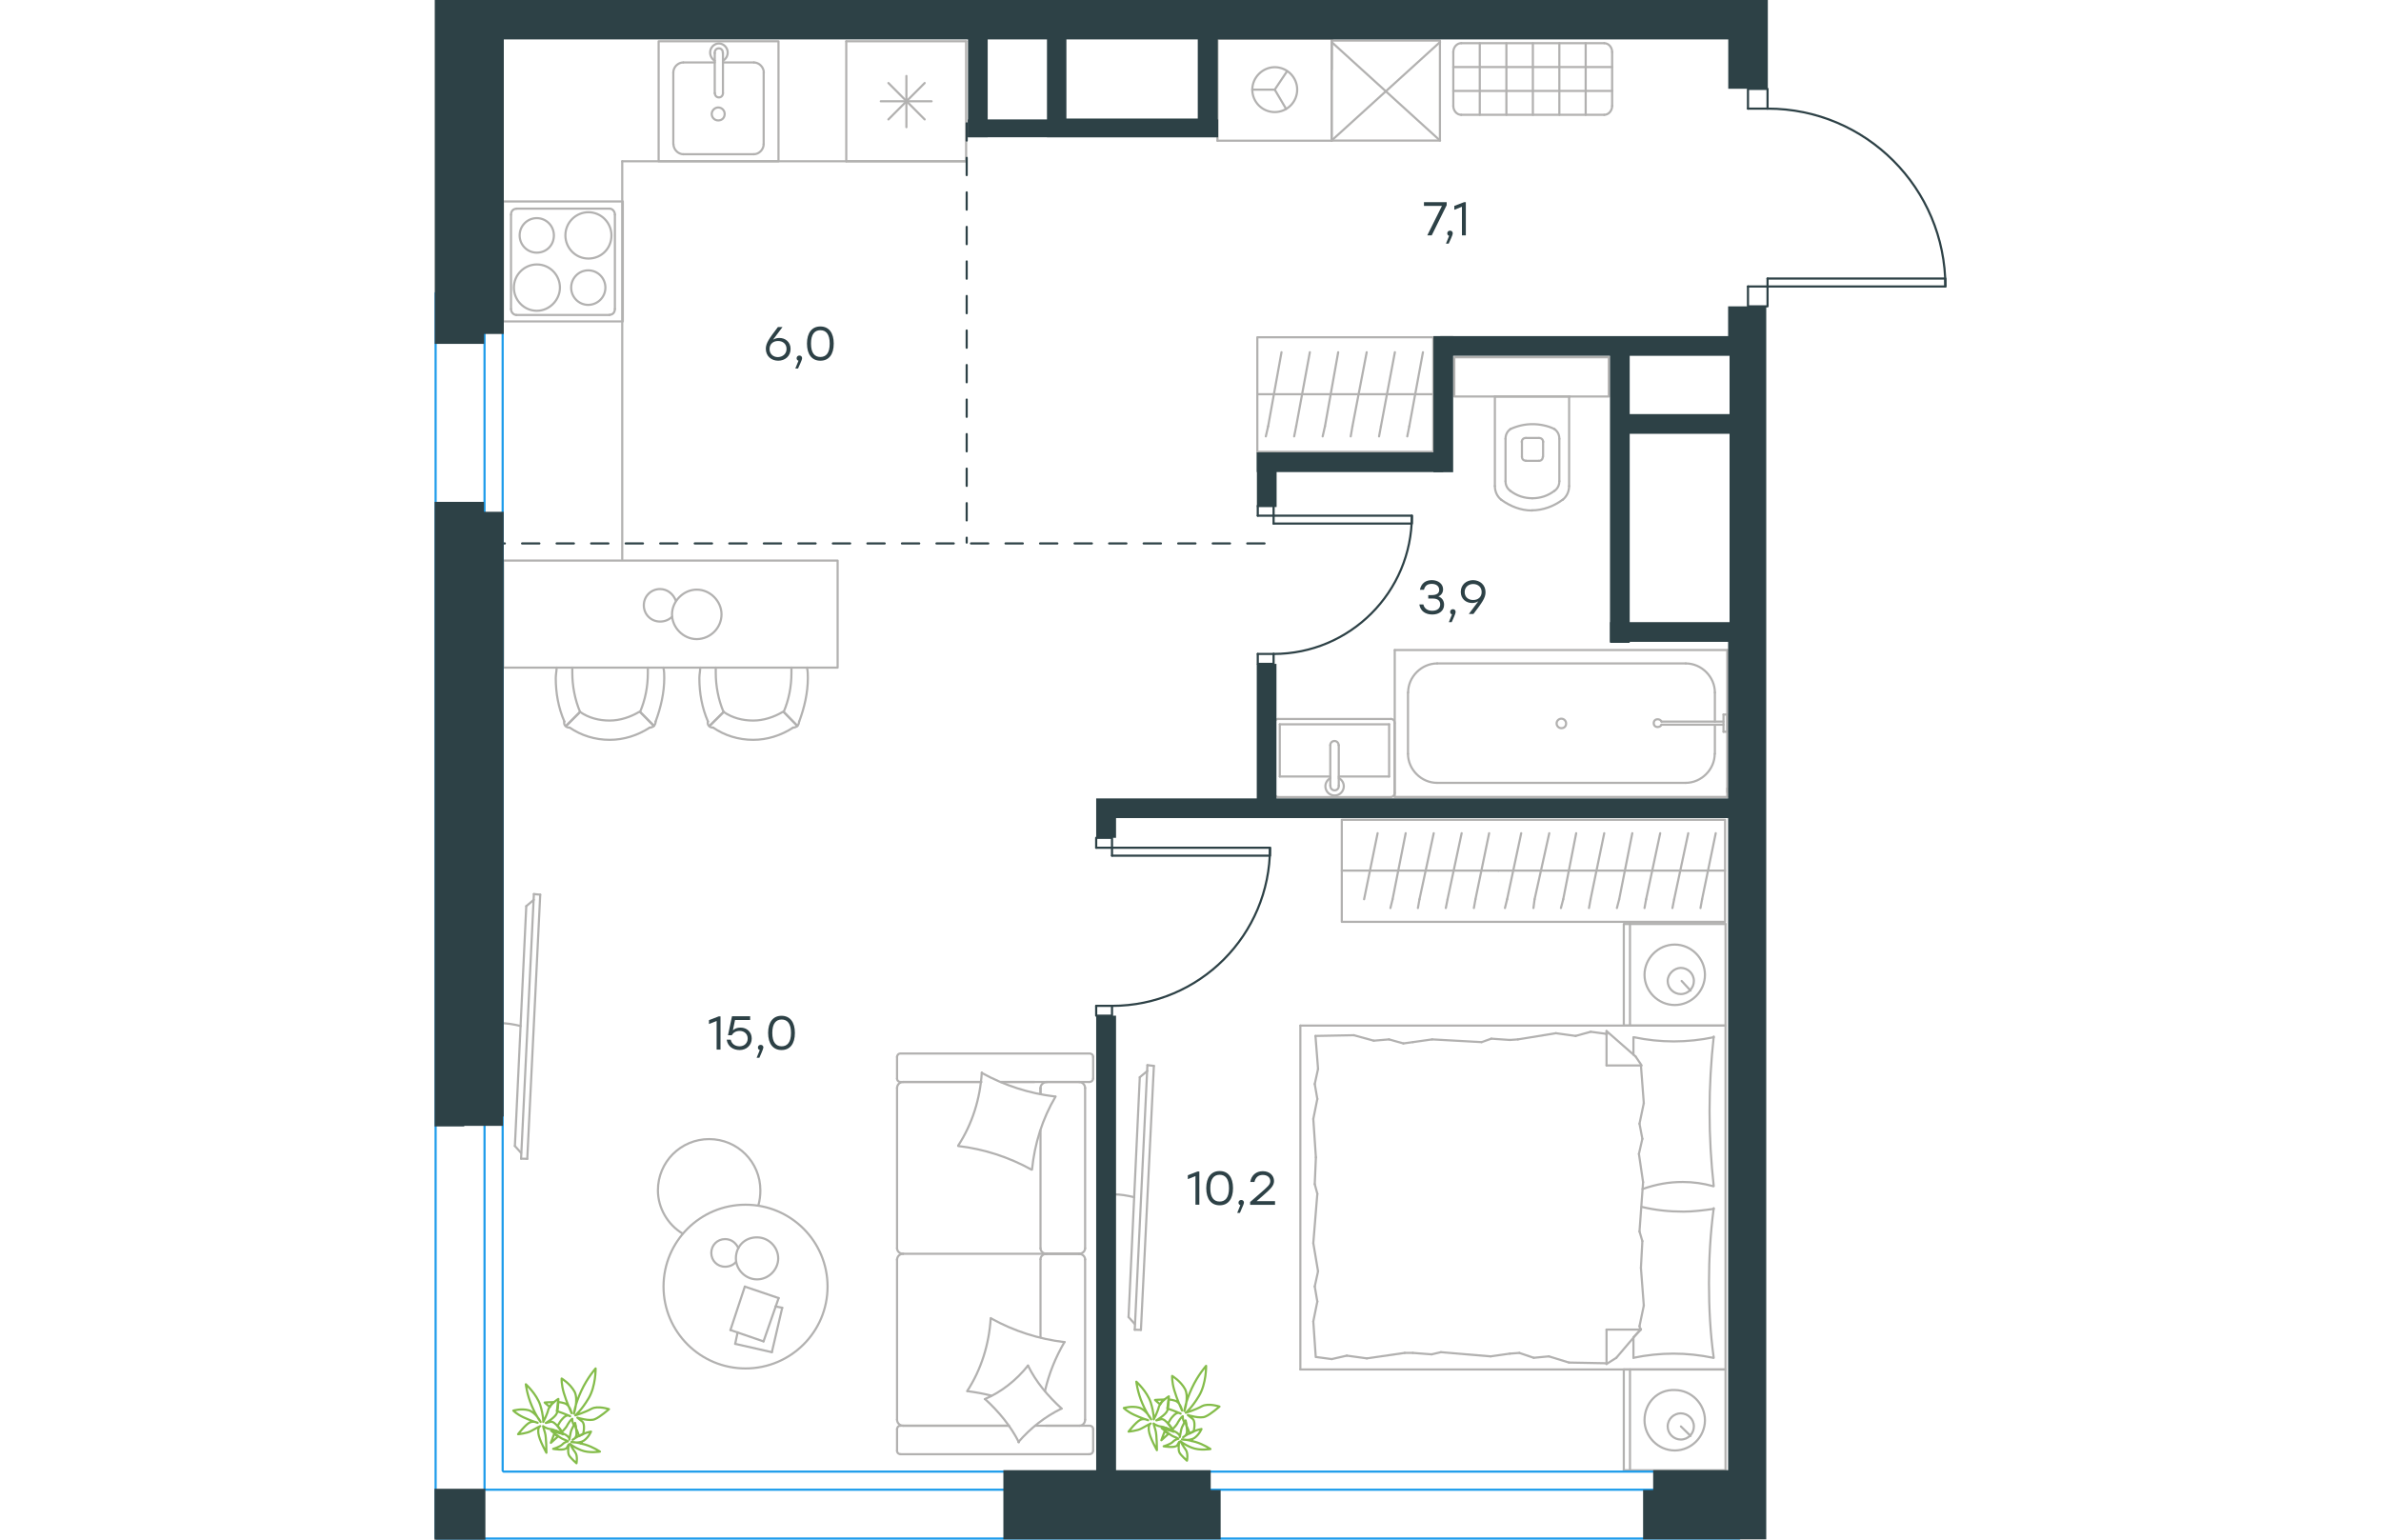 <?xml version="1.0" encoding="utf-8"?>
<!-- Generator: Adobe Illustrator 26.5.0, SVG Export Plug-In . SVG Version: 6.00 Build 0)  -->
<svg version="1.1" id="Слой_1" xmlns="http://www.w3.org/2000/svg" xmlns:xlink="http://www.w3.org/1999/xlink" x="0px" y="0px"
	 viewBox="0 0 1050.9 1070.1" style="enable-background:new 0 0 1050.9 1070.1;" xml:space="preserve" width="883" height="571">
<style type="text/css">
	.st0{fill:none;stroke:#B2B1B0;stroke-width:1.5;stroke-linecap:round;stroke-linejoin:round;stroke-miterlimit:22.926;}
	.st1{fill:none;stroke:#84BC4A;stroke-width:1.5;stroke-linecap:round;stroke-linejoin:round;stroke-miterlimit:22.926;}
	.st2{fill:none;stroke:#2D4146;stroke-width:1.5;stroke-linecap:round;stroke-linejoin:round;stroke-miterlimit:10;}
	
		.st3{fill:none;stroke:#2D4146;stroke-width:1.5;stroke-linecap:round;stroke-linejoin:round;stroke-miterlimit:10;stroke-dasharray:12;}
	.st4{fill:none;stroke:#1D9CEB;stroke-width:1.5;stroke-linecap:round;stroke-linejoin:round;stroke-miterlimit:22.926;}
	.st5{fill-rule:evenodd;clip-rule:evenodd;fill:#2D4146;}
	.st6{enable-background:new    ;}
	.st7{fill:#2D4146;}
</style>
<g>
	<line class="st0" x1="369.5" y1="28.7" x2="369.5" y2="112.1"/>
	<line class="st0" x1="328" y1="52.8" x2="328" y2="88.4"/>
	<line class="st0" x1="315.5" y1="83" x2="340.7" y2="57.7"/>
	<line class="st0" x1="315.5" y1="57.7" x2="340.7" y2="83"/>
	<line class="st0" x1="310.2" y1="70.4" x2="345.5" y2="70.4"/>
	<line class="st0" x1="369.5" y1="112.1" x2="286.2" y2="112.1"/>
	<line class="st0" x1="286.2" y1="28.7" x2="286.2" y2="112.1"/>
	<line class="st0" x1="369.5" y1="28.7" x2="286.2" y2="28.7"/>
</g>
<g>
	<rect x="155.8" y="28.7" class="st0" width="83.3" height="83.4"/>
	<line class="st0" x1="200.5" y1="64.8" x2="200.5" y2="36.9"/>
	<line class="st0" x1="194.8" y1="43.4" x2="173" y2="43.4"/>
	<line class="st0" x1="173" y1="107.2" x2="222" y2="107.2"/>
	<line class="st0" x1="222" y1="43.4" x2="200.5" y2="43.4"/>
	<line class="st0" x1="228.8" y1="100.2" x2="228.8" y2="50.4"/>
	<line class="st0" x1="194.8" y1="36.9" x2="194.8" y2="64.8"/>
	<line class="st0" x1="166" y1="50.4" x2="166" y2="100.2"/>
	<path class="st0" d="M200.5,64.8L200.5,64.8c0,1.6-1.2,2.9-2.8,2.9s-2.8-1.2-2.8-2.9"/>
	<path class="st0" d="M166,50.4c0-3.7,3.2-7,6.9-7"/>
	<path class="st0" d="M194.8,42.2c-2-1.2-3.2-3.3-3.2-5.8c0-3.3,2.8-6.2,6.1-6.2c3.2,0,6.1,2.9,6.1,6.2c0,2.5-1.2,4.5-3.2,5.8"/>
	<path class="st0" d="M228.8,100.2c0,3.7-3.2,7-6.9,7"/>
	<path class="st0" d="M222,43.4c3.6,0,6.9,3.3,6.9,7"/>
	<path class="st0" d="M173,107.2c-3.6,0-6.9-3.3-6.9-7"/>
	<path class="st0" d="M194.8,36.9v-0.4c0-1.6,1.2-2.9,2.8-2.9s2.8,1.2,2.8,2.9v0.4"/>
	<path class="st0" d="M201.7,79.2c0-2.5-2-4.5-4.5-4.5c-2.4,0-4.5,2.1-4.5,4.5c0,2.5,2,4.5,4.5,4.5C200,83.7,201.7,81.7,201.7,79.2z
		"/>
</g>
<g>
	<path class="st0" d="M83,163.6c0-6.6-5.3-12-11.9-12s-11.9,5.4-11.9,12s5.3,12,11.9,12S83,170.6,83,163.6z"/>
	<path class="st0" d="M87.2,199.9c0-8.7-7-16.1-16-16.1c-8.6,0-16,7-16,16.1c0,8.7,7,16.1,16,16.1C79.9,216,87.2,208.5,87.2,199.9z"
		/>
	<path class="st0" d="M118.8,199.9c0-6.6-5.3-12-11.9-12s-11.9,5.4-11.9,12s5.3,12,11.9,12C113.5,211.8,118.8,206.5,118.8,199.9z"/>
	<path class="st0" d="M123,163.6c0-8.7-7-16.1-16-16.1c-8.6,0-16,7-16,16.1c0,8.7,7,16.1,16,16.1S123,172.7,123,163.6z"/>
	<line class="st0" x1="53.2" y1="214.7" x2="53.2" y2="149.2"/>
	<line class="st0" x1="121.7" y1="218.9" x2="56.9" y2="218.9"/>
	<line class="st0" x1="125.4" y1="149.2" x2="125.4" y2="214.7"/>
	<line class="st0" x1="56.9" y1="145" x2="121.7" y2="145"/>
	<path class="st0" d="M125.4,214.7L125.4,214.7c0,2.5-1.6,4.1-3.7,4.1"/>
	<path class="st0" d="M53.2,149.2L53.2,149.2c0-2.5,1.6-4.1,3.7-4.1"/>
	<path class="st0" d="M56.9,218.9L56.9,218.9c-2.1,0-3.7-2.1-3.7-4.1"/>
	<path class="st0" d="M121.7,145L121.7,145c2.1,0,3.7,2.1,3.7,4.1"/>
	<rect x="47.6" y="140" class="st0" width="83.3" height="83.4"/>
</g>
<line class="st0" x1="130.5" y1="388.7" x2="130.5" y2="112.1"/>
<line class="st0" x1="130.5" y1="112.1" x2="369.5" y2="112.1"/>
<g>
	<rect x="47.7" y="389.6" class="st0" width="232.5" height="74.4"/>
	<path class="st0" d="M201,494.8c6,4.2,13.3,6,20.5,6s14.5-2.4,20.5-6"/>
	<path class="st0" d="M184.7,464c0,2.4-0.6,4.8-0.6,7.3c0,10.3,1.8,20.6,6,30.2"/>
	<path class="st0" d="M253.5,501.5c3.6-9.7,6-20,6-30.2c0-2.4,0-4.8-0.6-7.3"/>
	<path class="st0" d="M195.5,464c0,1.2,0,2.4,0,3.6c0,9.1,1.8,18.7,5.4,27.2"/>
	<path class="st0" d="M242.7,494.8c3.6-8.5,5.4-17.5,5.4-27.2c0-1.2,0-2.4,0-3.6"/>
	<path class="st0" d="M193.7,505.7c7.8,5.4,17.5,8.5,27.8,8.5c9.7,0,19.3-3,27.8-8.5"/>
	<line class="st0" x1="201" y1="494.8" x2="191.2" y2="504.5"/>
	<line class="st0" x1="242.7" y1="494.8" x2="252.2" y2="504.5"/>
	<line class="st0" x1="201" y1="494.8" x2="191.2" y2="504.5"/>
	<line class="st0" x1="242.7" y1="494.8" x2="252.2" y2="504.5"/>
	<path class="st0" d="M249.2,505.7c2.4,0,4.2-1.8,4.2-4.2"/>
	<path class="st0" d="M190,501.5c-0.5,2.4,1.2,4.2,3.6,4.2"/>
	<path class="st0" d="M101.2,494.8c6,4.2,13.3,6,20.5,6s14.5-2.4,20.5-6"/>
	<path class="st0" d="M84.9,464c0,2.4-0.6,4.8-0.6,7.3c0,10.3,1.8,20.6,6,30.2"/>
	<path class="st0" d="M153.7,501.5c3.6-9.7,6-20,6-30.2c0-2.4,0-4.8-0.6-7.3"/>
	<path class="st0" d="M95.8,464c0,1.2,0,2.4,0,3.6c0,9.1,1.8,18.7,5.4,27.2"/>
	<path class="st0" d="M142.9,494.8c3.6-8.5,5.4-17.5,5.4-27.2c0-1.2,0-2.4,0-3.6"/>
	<path class="st0" d="M94,505.7c7.8,5.4,17.5,8.5,27.8,8.5c9.7,0,19.3-3,27.8-8.5"/>
	<line class="st0" x1="101.2" y1="494.8" x2="91.5" y2="504.5"/>
	<line class="st0" x1="142.9" y1="494.8" x2="152.5" y2="504.5"/>
	<line class="st0" x1="101.2" y1="494.8" x2="91.5" y2="504.5"/>
	<line class="st0" x1="142.9" y1="494.8" x2="152.5" y2="504.5"/>
	<path class="st0" d="M149.5,505.7c2.4,0,4.2-1.8,4.2-4.2"/>
	<path class="st0" d="M90.2,501.5c-0.5,2.4,1.2,4.2,3.6,4.2"/>
	<path class="st0" d="M199.5,427c0-9.2-7.9-17.2-17.2-17.2c-9.2,0-17.2,8-17.2,17.2s7.9,17.2,17.2,17.2
		C192,444.1,199.5,436.2,199.5,427z"/>
	<path class="st0" d="M165.2,428.6c-2.1,2.1-5,3.4-8.4,3.4c-6.3,0-11.3-5-11.3-11.3s5-11.3,11.3-11.3c5,0,9.2,3.4,10.9,8"/>
</g>
<g>
	<line class="st0" x1="663.5" y1="503.4" x2="663.5" y2="539.7"/>
	<line class="st0" x1="663.5" y1="539.7" x2="628.5" y2="539.7"/>
	<line class="st0" x1="622.6" y1="539.7" x2="587.5" y2="539.7"/>
	<line class="st0" x1="587.5" y1="503.4" x2="663.5" y2="503.4"/>
	<line class="st0" x1="587.5" y1="539.7" x2="587.5" y2="503.4"/>
	<line class="st0" x1="586.4" y1="554" x2="664.8" y2="554"/>
	<line class="st0" x1="584" y1="502.5" x2="584" y2="551.2"/>
	<line class="st0" x1="664.8" y1="499.7" x2="586.4" y2="499.7"/>
	<line class="st0" x1="667.3" y1="551.2" x2="667.3" y2="502.5"/>
	<path class="st0" d="M667.3,502.5c0-1.7-1-2.8-2.5-2.8"/>
	<path class="st0" d="M586.4,499.7c-1.5,0-2.5,1.1-2.5,2.8"/>
	<path class="st0" d="M584,551.2c0,1.7,1,2.8,2.5,2.8"/>
	<path class="st0" d="M664.8,554c1,0,2.5-1.1,2.5-2.8"/>
	<line class="st0" x1="622.6" y1="517.9" x2="622.6" y2="546"/>
	<line class="st0" x1="628.5" y1="546" x2="628.5" y2="517.9"/>
	<path class="st0" d="M622.6,517.9L622.6,517.9c0-1.6,1.3-2.9,2.9-2.9s2.9,1.3,2.9,2.9l0,0"/>
	<path class="st0" d="M628.5,540.8c2.2,1.1,3.5,3.3,3.5,5.7c0,3.5-2.9,6.4-6.4,6.4s-6.4-2.9-6.4-6.4c0-2.4,1.4-4.6,3.5-5.7"/>
	<path class="st0" d="M628.5,546c0,0.1,0,0.3,0,0.4c0,1.6-1.3,2.9-2.9,2.9s-2.9-1.3-2.9-2.9c0-0.1,0-0.3,0-0.4"/>
</g>
<g>
	<line class="st0" x1="889.9" y1="504.5" x2="889.9" y2="523.9"/>
	<line class="st0" x1="889.9" y1="481.3" x2="889.9" y2="501.5"/>
	<line class="st0" x1="869.6" y1="544.1" x2="696.9" y2="544.1"/>
	<line class="st0" x1="676.6" y1="523.9" x2="676.6" y2="481.3"/>
	<line class="st0" x1="667.4" y1="451.8" x2="898.5" y2="451.8"/>
	<line class="st0" x1="667.4" y1="553.9" x2="667.4" y2="451.8"/>
	<line class="st0" x1="696.9" y1="461.1" x2="869.6" y2="461.1"/>
	<line class="st0" x1="898.5" y1="553.9" x2="667.4" y2="553.9"/>
	<line class="st0" x1="898.5" y1="451.8" x2="898.5" y2="553.9"/>
	<path class="st0" d="M676.6,523.9c0,10.9,9.3,20.2,20.2,20.2"/>
	<path class="st0" d="M889.9,481.3c0-10.9-9.3-20.2-20.2-20.2"/>
	<path class="st0" d="M696.9,461.1c-10.9,0-20.2,9.3-20.2,20.2"/>
	<path class="st0" d="M869.6,544.1c10.9,0,20.2-9.3,20.2-20.2"/>
	<line class="st0" x1="898.5" y1="547.9" x2="898.5" y2="550.6"/>
	<line class="st0" x1="895.9" y1="503.7" x2="852.8" y2="503.7"/>
	<line class="st0" x1="852.8" y1="501.5" x2="895.9" y2="501.5"/>
	<line class="st0" x1="898.5" y1="496.6" x2="898.5" y2="508.6"/>
	<line class="st0" x1="898.5" y1="508.6" x2="895.9" y2="508.6"/>
	<line class="st0" x1="895.9" y1="508.6" x2="895.9" y2="496.6"/>
	<line class="st0" x1="895.9" y1="496.6" x2="898.5" y2="496.6"/>
	<path class="st0" d="M852.8,501.5c-0.5-1.1-1.6-1.6-2.7-1.6c-1.6,0-2.7,1.1-2.7,2.7s1.1,2.7,2.7,2.7c1.1,0,2.2-0.5,2.7-1.6"/>
	<path class="st0" d="M786.5,502.8c0-1.8-1.5-3.3-3.3-3.3s-3.3,1.5-3.3,3.3s1.5,3.3,3.3,3.3C785.4,506.1,786.5,504.6,786.5,502.8z"
		/>
</g>
<g>
	<line class="st0" x1="789.1" y1="275.6" x2="737" y2="275.6"/>
	<g>
		<line class="st0" x1="788.6" y1="337.8" x2="788.6" y2="275.6"/>
		<line class="st0" x1="744.4" y1="305" x2="744.4" y2="334.4"/>
		<line class="st0" x1="781.8" y1="334.4" x2="781.8" y2="305"/>
		<line class="st0" x1="755.8" y1="306.7" x2="755.8" y2="317.4"/>
		<line class="st0" x1="770.5" y1="317.4" x2="770.5" y2="306.7"/>
		<line class="st0" x1="767.5" y1="304.4" x2="758.5" y2="304.4"/>
		<line class="st0" x1="737" y1="275.6" x2="737" y2="337.8"/>
		<line class="st0" x1="758.5" y1="320.3" x2="767.5" y2="320.3"/>
		<path class="st0" d="M741.5,347.4c6.2,4.5,13.6,7.4,21,7.4c0,0,0,0,0.6,0"/>
		<path class="st0" d="M758.5,304.4c-1.7,0-2.8,1.1-2.8,2.8"/>
		<path class="st0" d="M747.8,298.2c-2.3,1.7-3.4,4-3.4,6.8"/>
		<path class="st0" d="M755.8,317.4c0,1.7,1.1,2.8,2.8,2.8"/>
		<path class="st0" d="M747.8,341.2c4.5,3.4,9.6,5.1,15.3,5.1"/>
		<path class="st0" d="M767.5,320.3c1.7,0,2.8-1.1,2.8-2.8"/>
		<path class="st0" d="M770.5,307.2c0-1.7-1.1-2.8-2.8-2.8"/>
		<path class="st0" d="M781.8,305c0-2.8-1.1-5.1-3.4-6.8"/>
		<path class="st0" d="M778.4,298.2c-4.5-2.3-10.2-3.4-15.3-3.4s-10.2,1.1-15.3,3.4"/>
		<path class="st0" d="M778.4,341.2c2.3-1.7,3.4-4,3.4-6.8"/>
		<path class="st0" d="M762.6,354.7L762.6,354.7c7.9,0,15.3-2.8,21.5-7.4"/>
		<path class="st0" d="M737,337.8c0,4,1.7,7.4,4.5,9.6"/>
		<path class="st0" d="M784.1,347.4c2.8-2.3,4.5-5.7,4.5-9.6"/>
		<path class="st0" d="M763,346.3L763,346.3c5.7,0,10.8-1.7,15.3-5.1"/>
		<path class="st0" d="M744.4,334.4c0,2.8,1.1,5.1,3.4,6.8"/>
	</g>
	<rect x="708.8" y="248.3" class="st0" width="107.4" height="27.3"/>
</g>
<g>
	<line class="st0" x1="544.2" y1="26.9" x2="544.2" y2="97.8"/>
	<g>
		<line class="st0" x1="623.6" y1="97.8" x2="544.2" y2="97.8"/>
		<line class="st0" x1="623.6" y1="48.2" x2="623.6" y2="26.9"/>
		<line class="st0" x1="623.6" y1="97.8" x2="623.6" y2="26.9"/>
		<line class="st0" x1="584" y1="62.3" x2="592.5" y2="49.6"/>
		<line class="st0" x1="584" y1="62.3" x2="568.4" y2="62.3"/>
		<line class="st0" x1="584" y1="62.3" x2="591.9" y2="75.7"/>
		<path class="st0" d="M568.4,62.3c0,8.6,7,15.6,15.6,15.6s15.6-7,15.6-15.6s-7-15.6-15.6-15.6C575.7,46.7,568.4,53.7,568.4,62.3z"
			/>
		<line class="st0" x1="623.6" y1="26.9" x2="544.2" y2="26.9"/>
	</g>
</g>
<g>
	<line class="st0" x1="421.2" y1="785.7" x2="421.2" y2="867.6"/>
	<line class="st0" x1="321.5" y1="1008.3" x2="321.5" y2="993.3"/>
	<line class="st0" x1="321.5" y1="986.7" x2="321.5" y2="875.3"/>
	<line class="st0" x1="393.7" y1="752" x2="417" y2="752"/>
	<line class="st0" x1="325.7" y1="752" x2="380" y2="752"/>
	<line class="st0" x1="325.7" y1="990.9" x2="399.2" y2="990.9"/>
	<line class="st0" x1="425" y1="871.4" x2="448.4" y2="871.4"/>
	<line class="st0" x1="421.2" y1="875.3" x2="421.2" y2="929.5"/>
	<line class="st0" x1="457.8" y1="734.6" x2="457.8" y2="749.6"/>
	<line class="st0" x1="448.4" y1="871.4" x2="425" y2="871.4"/>
	<line class="st0" x1="452.2" y1="986.7" x2="452.2" y2="875.3"/>
	<line class="st0" x1="399.2" y1="990.9" x2="323.9" y2="990.9"/>
	<line class="st0" x1="321.5" y1="867.6" x2="321.5" y2="756.2"/>
	<line class="st0" x1="321.5" y1="749.6" x2="321.5" y2="734.6"/>
	<line class="st0" x1="421.2" y1="756.2" x2="421.2" y2="760.4"/>
	<line class="st0" x1="455" y1="752" x2="393.7" y2="752"/>
	<line class="st0" x1="421.2" y1="756.2" x2="421.2" y2="760.4"/>
	<line class="st0" x1="448.4" y1="752" x2="425" y2="752"/>
	<line class="st0" x1="448.4" y1="871.4" x2="425" y2="871.4"/>
	<line class="st0" x1="452.2" y1="867.6" x2="452.2" y2="756.2"/>
	<line class="st0" x1="380" y1="752" x2="323.9" y2="752"/>
	<line class="st0" x1="455" y1="1010.7" x2="323.9" y2="1010.7"/>
	<line class="st0" x1="457.8" y1="993.3" x2="457.8" y2="1008.3"/>
	<line class="st0" x1="417.5" y1="990.9" x2="455" y2="990.9"/>
	<line class="st0" x1="425" y1="871.4" x2="325.7" y2="871.4"/>
	<line class="st0" x1="425" y1="990.9" x2="448.4" y2="990.9"/>
	<path class="st0" d="M455,752c2,0,2.8-1.4,2.8-2.4"/>
	<path class="st0" d="M323.9,990.9c-1.7,0-2.4,1.4-2.4,2.4"/>
	<path class="st0" d="M457.8,993.3c0-1.7-1.4-2.4-2.4-2.4"/>
	<path class="st0" d="M421.2,867.6c0,1.9,1.7,3.8,4.2,3.8"/>
	<path class="st0" d="M448.4,990.9c1.9,0,3.8-1.7,3.8-4.2"/>
	<path class="st0" d="M452.2,756.2c0-2.1-1.7-4.2-4.2-4.2"/>
	<path class="st0" d="M321.5,867.6c0,1.9,1.7,3.8,4.2,3.8"/>
	<path class="st0" d="M448,871.4c2.1,0,4.2-1.6,4.2-3.8"/>
	<path class="st0" d="M325.7,871.4c-2.1,0-4.2,1.7-4.2,4.2"/>
	<path class="st0" d="M457.8,734.6c0-1.7-1.4-2.4-2.5-2.4H324c-1.8,0-2.5,1.4-2.5,2.4"/>
	<path class="st0" d="M452.2,875.3c0-1.9-1.7-3.8-4.2-3.8"/>
	<path class="st0" d="M321.5,1008.3c0,1.7,1.4,2.4,2.4,2.4"/>
	<path class="st0" d="M325.7,752c-2.1,0-4.2,1.7-4.2,4.2"/>
	<path class="st0" d="M321.5,749.6c0,1.7,1.4,2.4,2.4,2.4"/>
	<path class="st0" d="M321.5,986.7c0,2.1,1.7,4.2,4.2,4.2"/>
	<path class="st0" d="M425.8,752c-2.3,0-4.6,1.7-4.6,4.2"/>
	<path class="st0" d="M425.4,871.4c-2.1,0-4.2,1.6-4.2,3.8"/>
	<path class="st0" d="M455,1010.7c2,0,2.8-1.4,2.8-2.4"/>
	<path class="st0" d="M414.9,812.9c-15.7-8.7-33.1-14.3-50.9-16.4"/>
	<path class="st0" d="M406.2,1002.4c-5.9-11.5-13.9-21.2-23.4-29.9"/>
	<path class="st0" d="M382.5,972.4c11.5-4.9,22-13.2,30-23.3"/>
	<path class="st0" d="M364,796.2c9.8-15,15.3-32.7,16.4-50.8"/>
	<path class="st0" d="M387,916.4c15.7,8.7,33.1,14.3,50.9,16.4"/>
	<path class="st0" d="M437.9,932.7c-6.3,10.8-10.8,21.9-13.6,34.1"/>
	<path class="st0" d="M370.2,966.9c9.8-15,15.3-32.7,16.4-50.8"/>
	<path class="st0" d="M380.4,745.7c15.7,8.7,33.1,14.3,50.9,16.4"/>
	<path class="st0" d="M431.7,762.1c-9.1,15.3-14.6,32.7-16.4,50.8"/>
	<path class="st0" d="M412.5,949.1c5.6,11.5,13.9,21.2,23.4,29.9"/>
	<path class="st0" d="M387,970c-5.2-1.4-11.2-2.4-16.4-3.1"/>
	<path class="st0" d="M435.8,979c-11.5,5.6-21.6,13.6-30,23.3"/>
</g>
<g>
	<line class="st0" x1="234.5" y1="939.8" x2="209" y2="934"/>
	<line class="st0" x1="209" y1="934" x2="210.7" y2="926"/>
	<line class="st0" x1="237" y1="908" x2="241.7" y2="908.9"/>
	<line class="st0" x1="241.7" y1="908.9" x2="234.5" y2="939.8"/>
	<line class="st0" x1="228.7" y1="932.3" x2="205.7" y2="924.4"/>
	<line class="st0" x1="205.7" y1="924.4" x2="215.7" y2="894.2"/>
	<line class="st0" x1="215.7" y1="894.2" x2="239.2" y2="902.2"/>
	<line class="st0" x1="239.2" y1="902.2" x2="228.7" y2="932.3"/>
	<ellipse class="st0" cx="216.2" cy="894.2" rx="57" ry="56.9"/>
	<path class="st0" d="M209.5,874.6c0,7.9,6.7,14.6,14.7,14.6s14.7-6.7,14.7-14.6s-6.7-14.6-14.7-14.6
		C215.7,859.9,209.5,866.2,209.5,874.6z"/>
	<path class="st0" d="M209.5,877.1c-1.7,2.1-4.6,3.3-7.5,3.3c-5.4,0-9.6-4.2-9.6-9.6c0-5.4,4.2-9.6,9.6-9.6c4.2,0,7.5,2.5,9.2,6.3"
		/>
	<path class="st0" d="M172.5,857.4c-10.5-6.3-17.2-18-17.2-30.1c0-19.7,15.9-35.6,35.6-35.6s35.6,15.9,35.6,35.6
		c0,3.5-0.4,7-1.4,10.5"/>
</g>
<g>
	<path class="st0" d="M59.9,713.1c-4.9-1.2-9.7-2-14.5-2"/>
	<line class="st0" x1="69.1" y1="621.4" x2="60.2" y2="805.3"/>
	<line class="st0" x1="64.5" y1="805.4" x2="73.5" y2="621.8"/>
	<line class="st0" x1="73.5" y1="621.8" x2="69.1" y2="621.4"/>
	<line class="st0" x1="55.9" y1="796.5" x2="63.8" y2="629.8"/>
	<line class="st0" x1="60.2" y1="801.3" x2="55.9" y2="796.5"/>
	<line class="st0" x1="63.8" y1="629.8" x2="69" y2="625.4"/>
	<line class="st0" x1="64.5" y1="805.4" x2="60.2" y2="805.3"/>
</g>
<g>
	<line class="st0" x1="897.3" y1="951.8" x2="897.3" y2="1021.9"/>
	<line class="st0" x1="826.6" y1="1021.9" x2="826.6" y2="951.8"/>
	<line class="st0" x1="826.6" y1="951.8" x2="897.3" y2="951.8"/>
	<line class="st0" x1="897.3" y1="1021.9" x2="826.6" y2="1021.9"/>
	<line class="st0" x1="866.3" y1="991.4" x2="873" y2="998"/>
	<line class="st0" x1="830.9" y1="1021.9" x2="830.9" y2="951.8"/>
	<path class="st0" d="M841,987.1c0,11.4,9.5,21,21,21s21-9.5,21-21c0-11.4-9.5-21-21-21C850,965.6,841,975.1,841,987.1z"/>
	<path class="st0" d="M857.1,991.4c0,5.2,4.3,9.1,9.1,9.1c5.3,0,9.1-4.3,9.1-9.1c0-5.2-4.3-9.1-9.1-9.1
		C861.5,982.3,857.1,986.1,857.1,991.4z"/>
	<line class="st0" x1="897.3" y1="712.8" x2="897.3" y2="951.8"/>
	<line class="st0" x1="833.3" y1="733" x2="833.3" y2="720.9"/>
	<line class="st0" x1="838.5" y1="924.1" x2="814.6" y2="924.1"/>
	<line class="st0" x1="833.3" y1="929.4" x2="838.5" y2="924.1"/>
	<line class="st0" x1="601.8" y1="712.8" x2="897.3" y2="712.8"/>
	<line class="st0" x1="814.6" y1="948" x2="814.6" y2="924.1"/>
	<line class="st0" x1="897.3" y1="951.8" x2="601.8" y2="951.8"/>
	<line class="st0" x1="814.6" y1="716.6" x2="834.8" y2="734.3"/>
	<line class="st0" x1="834.8" y1="734.3" x2="839" y2="740.5"/>
	<line class="st0" x1="833.3" y1="943.7" x2="833.3" y2="929.8"/>
	<line class="st0" x1="838.5" y1="740.5" x2="814.6" y2="740.5"/>
	<line class="st0" x1="838.5" y1="923.6" x2="821.4" y2="943.7"/>
	<line class="st0" x1="821.4" y1="943.7" x2="814.6" y2="948"/>
	<line class="st0" x1="814.6" y1="716.6" x2="814.6" y2="740.5"/>
	<line class="st0" x1="611.8" y1="823" x2="612.6" y2="804.4"/>
	<line class="st0" x1="614.1" y1="883.6" x2="610.8" y2="864"/>
	<line class="st0" x1="613.6" y1="904.6" x2="611.8" y2="894.1"/>
	<line class="st0" x1="611.8" y1="894.1" x2="614.1" y2="883.6"/>
	<line class="st0" x1="613.6" y1="829.7" x2="611.8" y2="823"/>
	<line class="st0" x1="610.8" y1="864" x2="613.6" y2="829.7"/>
	<line class="st0" x1="612.5" y1="943.2" x2="610.8" y2="918.4"/>
	<line class="st0" x1="610.8" y1="918.4" x2="613.6" y2="904.6"/>
	<line class="st0" x1="614.1" y1="742.9" x2="612.3" y2="720"/>
	<line class="st0" x1="613.6" y1="763.8" x2="611.8" y2="753.4"/>
	<line class="st0" x1="611.8" y1="753.4" x2="614.1" y2="742.9"/>
	<line class="st0" x1="612.6" y1="804.4" x2="610.8" y2="777.7"/>
	<line class="st0" x1="610.8" y1="777.7" x2="613.6" y2="763.8"/>
	<line class="st0" x1="601.8" y1="712.8" x2="601.8" y2="951.8"/>
	<path class="st0" d="M889.1,824.4c-1.9-17.2-2.9-34.3-2.9-52c0-17.2,1-34.8,2.9-52"/>
	<path class="st0" d="M839.6,826.4c9.6-3.3,18-4.9,28-4.9c7.2,0,14.3,1,21,2.9"/>
	<path class="st0" d="M889.1,720.9c-9.1,1.9-18.6,2.9-27.7,2.9c-9.5,0-18.6-1-27.7-2.9"/>
	<path class="st0" d="M889.1,840.2c-7.2,1-14.3,1.9-21,1.9c-10,0-19.6-1-29.1-3.3"/>
	<line class="st0" x1="754" y1="940.3" x2="747.4" y2="940.8"/>
	<line class="st0" x1="774.5" y1="942.7" x2="764" y2="943.7"/>
	<line class="st0" x1="764" y1="943.7" x2="754" y2="940.3"/>
	<line class="st0" x1="814.6" y1="947.5" x2="788.5" y2="947"/>
	<line class="st0" x1="788.5" y1="947" x2="774.5" y2="942.7"/>
	<line class="st0" x1="693" y1="941.3" x2="680" y2="940.3"/>
	<line class="st0" x1="747.4" y1="940.8" x2="734" y2="942.7"/>
	<line class="st0" x1="699.5" y1="939.8" x2="693" y2="941.3"/>
	<line class="st0" x1="734" y1="942.7" x2="699.5" y2="939.8"/>
	<line class="st0" x1="680" y1="940.3" x2="674.3" y2="940.3"/>
	<line class="st0" x1="634.1" y1="942.2" x2="623.6" y2="944.6"/>
	<line class="st0" x1="623.6" y1="944.6" x2="613.1" y2="943.2"/>
	<line class="st0" x1="674.3" y1="940.3" x2="648" y2="944.1"/>
	<line class="st0" x1="648" y1="944.1" x2="634.1" y2="942.2"/>
	<line class="st0" x1="673.4" y1="725.2" x2="680" y2="724.3"/>
	<line class="st0" x1="652.8" y1="723.3" x2="663.4" y2="722.4"/>
	<line class="st0" x1="663.4" y1="722.4" x2="673.4" y2="725.2"/>
	<line class="st0" x1="612.3" y1="720" x2="639" y2="719.5"/>
	<line class="st0" x1="639" y1="719.5" x2="652.8" y2="723.3"/>
	<line class="st0" x1="734.5" y1="721.9" x2="747.4" y2="722.8"/>
	<line class="st0" x1="680" y1="724.3" x2="693.4" y2="722.4"/>
	<line class="st0" x1="727.8" y1="724.3" x2="734.5" y2="721.9"/>
	<line class="st0" x1="693.4" y1="722.4" x2="727.8" y2="724.3"/>
	<line class="st0" x1="747.4" y1="722.8" x2="753" y2="722.4"/>
	<line class="st0" x1="814.1" y1="718.5" x2="815.1" y2="718.5"/>
	<line class="st0" x1="793.1" y1="720" x2="803.6" y2="717.1"/>
	<line class="st0" x1="803.6" y1="717.1" x2="814.1" y2="718.5"/>
	<line class="st0" x1="753" y1="722.4" x2="779.4" y2="718.1"/>
	<line class="st0" x1="779.4" y1="718.1" x2="793.1" y2="720"/>
	<path class="st0" d="M889.1,943.7c-2.4-17.2-3.3-34.3-3.3-52c0-17.2,1-34.8,3.3-52"/>
	<path class="st0" d="M833.3,943.7c9.1-1.9,18.6-2.9,27.7-2.9c9.5,0,18.6,1,27.7,2.9"/>
	<line class="st0" x1="839.5" y1="862.6" x2="838.5" y2="881.2"/>
	<line class="st0" x1="837.1" y1="802" x2="840" y2="821.6"/>
	<line class="st0" x1="837.5" y1="781" x2="839.5" y2="791.5"/>
	<line class="st0" x1="839.5" y1="791.5" x2="837.1" y2="802"/>
	<line class="st0" x1="837.5" y1="855.9" x2="839.5" y2="862.6"/>
	<line class="st0" x1="840" y1="821.6" x2="837.5" y2="855.9"/>
	<line class="st0" x1="838.5" y1="740.5" x2="840.5" y2="766.7"/>
	<line class="st0" x1="840.5" y1="766.7" x2="837.5" y2="781"/>
	<line class="st0" x1="837.5" y1="921.7" x2="838" y2="924.1"/>
	<line class="st0" x1="838.5" y1="881.2" x2="840.5" y2="907.4"/>
	<line class="st0" x1="840.5" y1="907.4" x2="837.5" y2="921.7"/>
	<line class="st0" x1="897.3" y1="642.2" x2="897.3" y2="712.8"/>
	<line class="st0" x1="826.6" y1="712.8" x2="826.6" y2="642.2"/>
	<line class="st0" x1="827" y1="642.2" x2="897.3" y2="642.2"/>
	<line class="st0" x1="897.3" y1="712.8" x2="827" y2="712.8"/>
	<line class="st0" x1="866.8" y1="681.8" x2="873" y2="688.5"/>
	<line class="st0" x1="830.9" y1="712.8" x2="830.9" y2="642.2"/>
	<path class="st0" d="M841,677.5c0,11.4,9.5,21,21,21s21-9.5,21-21c0-11.4-9.5-21-21-21S841,666.1,841,677.5z"/>
	<path class="st0" d="M857.1,681.8c0,5.2,4.3,9.1,9.1,9.1c5.3,0,9.1-4.3,9.1-9.1c0-5.2-4.3-9.1-9.1-9.1
		C861.5,672.8,857.1,677,857.1,681.8z"/>
</g>
<g>
	<line class="st0" x1="630.6" y1="605.1" x2="739.5" y2="605.1"/>
	<line class="st0" x1="722.4" y1="631.1" x2="723.5" y2="625"/>
	<line class="st0" x1="723.5" y1="625" x2="733" y2="579.1"/>
	<line class="st0" x1="702.9" y1="631.1" x2="704.1" y2="625"/>
	<line class="st0" x1="704.1" y1="625" x2="713.9" y2="579.1"/>
	<line class="st0" x1="683.5" y1="631.1" x2="684.6" y2="625"/>
	<line class="st0" x1="684.6" y1="625" x2="694.5" y2="579.1"/>
	<line class="st0" x1="664.4" y1="631.1" x2="665.9" y2="625"/>
	<line class="st0" x1="665.9" y1="625" x2="675" y2="579.1"/>
	<line class="st0" x1="646.1" y1="625" x2="655.5" y2="579.1"/>
	<rect x="630.6" y="569.8" class="st0" width="266.4" height="70.9"/>
	<line class="st0" x1="739.5" y1="605.1" x2="897" y2="605.1"/>
	<line class="st0" x1="879.9" y1="631.1" x2="881" y2="625"/>
	<line class="st0" x1="881" y1="625" x2="890.5" y2="579.1"/>
	<line class="st0" x1="860.4" y1="631.1" x2="861.6" y2="625"/>
	<line class="st0" x1="861.6" y1="625" x2="871.4" y2="579.1"/>
	<line class="st0" x1="841" y1="631.1" x2="842.1" y2="625"/>
	<line class="st0" x1="842.1" y1="625" x2="851.9" y2="579.1"/>
	<line class="st0" x1="821.8" y1="631.1" x2="823.4" y2="625"/>
	<line class="st0" x1="823.4" y1="625" x2="832.5" y2="579.1"/>
	<line class="st0" x1="802.4" y1="631.1" x2="803.5" y2="625"/>
	<line class="st0" x1="803.5" y1="625" x2="813" y2="579.1"/>
	<line class="st0" x1="782.9" y1="631.1" x2="784.5" y2="625"/>
	<line class="st0" x1="784.5" y1="625" x2="793.5" y2="579.1"/>
	<line class="st0" x1="763.8" y1="631.1" x2="764.6" y2="625"/>
	<line class="st0" x1="764.6" y1="625" x2="774.8" y2="579.1"/>
	<line class="st0" x1="745.5" y1="625" x2="755.3" y2="579.1"/>
	<line class="st0" x1="744" y1="631.1" x2="745.5" y2="625"/>
</g>
<g>
	<path class="st0" d="M486.4,832.1c-4.9-1.2-9.7-2-14.5-2"/>
	<line class="st0" x1="495.5" y1="740.3" x2="486.7" y2="924.2"/>
	<line class="st0" x1="491" y1="924.3" x2="500" y2="740.8"/>
	<line class="st0" x1="500" y1="740.8" x2="495.5" y2="740.3"/>
	<line class="st0" x1="482.4" y1="915.4" x2="490.2" y2="748.7"/>
	<line class="st0" x1="486.7" y1="920.2" x2="482.4" y2="915.4"/>
	<line class="st0" x1="490.2" y1="748.7" x2="495.5" y2="744.3"/>
	<line class="st0" x1="491" y1="924.3" x2="486.7" y2="924.2"/>
</g>
<g>
	<line class="st0" x1="572.4" y1="274" x2="693.6" y2="274"/>
	<rect x="571.9" y="234.4" class="st0" width="122.3" height="79.6"/>
	<line class="st0" x1="676.1" y1="303.3" x2="677.5" y2="296.3"/>
	<line class="st0" x1="677.5" y1="296.3" x2="687" y2="244.8"/>
	<line class="st0" x1="656.5" y1="303.3" x2="657.8" y2="296.3"/>
	<line class="st0" x1="657.8" y1="296.3" x2="667.5" y2="244.8"/>
	<line class="st0" x1="636.8" y1="303.3" x2="638" y2="296.3"/>
	<line class="st0" x1="638" y1="296.3" x2="647.9" y2="244.8"/>
	<line class="st0" x1="617.3" y1="303.3" x2="618.9" y2="296.3"/>
	<line class="st0" x1="618.9" y1="296.3" x2="628.1" y2="244.8"/>
	<line class="st0" x1="597.5" y1="303.3" x2="598.9" y2="296.3"/>
	<line class="st0" x1="598.9" y1="296.3" x2="608.4" y2="244.8"/>
	<line class="st0" x1="577.8" y1="303.3" x2="579.4" y2="296.3"/>
	<line class="st0" x1="579.4" y1="296.3" x2="588.7" y2="244.8"/>
</g>
<g>
	<rect x="623.5" y="28.2" class="st0" width="75.3" height="69.5"/>
	<line class="st0" x1="623.5" y1="97.7" x2="698.9" y2="29.2"/>
	<line class="st0" x1="623.5" y1="29.2" x2="698.9" y2="97.7"/>
</g>
<g>
	<line class="st0" x1="708.1" y1="73.6" x2="708.1" y2="36.2"/>
	<line class="st0" x1="713.6" y1="30" x2="813" y2="30"/>
	<line class="st0" x1="818.5" y1="36.2" x2="818.5" y2="73.6"/>
	<line class="st0" x1="813" y1="79.8" x2="713.6" y2="79.8"/>
	<line class="st0" x1="800.1" y1="30" x2="800.1" y2="79.8"/>
	<line class="st0" x1="818.5" y1="63.2" x2="708.1" y2="63.2"/>
	<line class="st0" x1="818.5" y1="46.6" x2="708.1" y2="46.6"/>
	<line class="st0" x1="726.5" y1="30" x2="726.5" y2="79.8"/>
	<line class="st0" x1="745" y1="30" x2="745" y2="79.8"/>
	<line class="st0" x1="763.4" y1="30" x2="763.4" y2="79.8"/>
	<line class="st0" x1="781.8" y1="30" x2="781.8" y2="79.8"/>
	<path class="st0" d="M708.1,36.2c0-3.4,2.5-6.2,5.5-6.2"/>
	<path class="st0" d="M818.5,73.6c0,3.4-2.5,6.2-5.5,6.2"/>
	<path class="st0" d="M813,30c3,0,5.5,2.8,5.5,6.2"/>
	<path class="st0" d="M713.6,79.8c-3,0-5.5-2.8-5.5-6.2"/>
</g>
<g>
	<path class="st1" d="M522.2,981.9c0,0,4.1-3.3,9.2-11.8c5.1-8.5,4.9-20.8,4.9-20.8s-5.6,6.2-10,15.7s-5.1,15.7-5.1,15.7
		s3.3-9.5,0.5-15.2c-3.1-5.7-9-9.2-9-9.2s-0.3,3.9,1.5,10c1.8,6.2,5.4,14.1,5.4,14.1s-1-5.7-4.9-6.9c-1-0.3-2.8-0.8-4.6-0.8
		c-0.3,1.8-0.3,4.4-0.8,6.2c0.3,0.3,0.8,0.3,0.8,0.3c4.1,1.3,8.5,3.3,8.5,3.3s-2.1-2.1-5.6,2.1c-1,1-2.1,2.8-3.1,4.6
		c1,1.3,2.3,3.1,3.1,4.1c1.8-1.8,3.3-3.6,3.8-4.9c2.1-3.6,3.3-4.1,3.3-4.1s-0.3,1.8,1,4.1c0.5-0.8,0.8-1,0.8-1s0.3,1.5,0.8,3.6
		c0.8,1.5,1.5,3.3,2.1,5.4c0.8-0.5,1.5-0.8,2.6-1.3l0.3-0.3c0.8-3.6,0.8-7.5-0.8-8.7l-3.3-2.6c0,0,8.7,2.8,12.3,1
		c3.6-1.5,9.7-6.9,9.7-6.9s-7.7-2.6-12.1-0.3C528.9,979.9,522.2,981.9,522.2,981.9z M507.2,972.7c-3.3,0-6.4,0.3-6.4,0.3
		s1.5,1.5,3.6,3.1C505.2,974.5,506,973.4,507.2,972.7z M508.5,992.4c-0.3,0.3-0.3,0.8-0.5,1c1,0.3,2.6,0.8,3.8,1l0.3-0.3
		C511.4,993.7,510.2,993,508.5,992.4z M507.5,994.8c-1.3,3.3-2.3,6.2-2.3,6.2s2.3-2.1,4.9-4.4C509.4,996,508.4,995.3,507.5,994.8z
		 M525.8,1000.7c0,0.3,0.3,0.8,0.3,0.8h0.3c0-0.3,0.3-0.5,0.3-1C526,1000.7,526,1000.7,525.8,1000.7z"/>
	<path class="st1" d="M499.9,986.5c0,0,0.3-4.1-2.1-11.8c-2.6-7.7-10-14.4-10-14.4s0.8,7.2,4.1,14.9s6.2,11.3,6.2,11.3
		s-3.3-6.7-8.5-8.2c-5.1-1.3-10.5,0.3-10.5,0.3s2.1,2.3,6.9,4.6c4.9,2.3,10,3.9,10,3.9s-2.6-1.5-5.4-0.3c-3.1,1.5-8.2,8.2-8.2,8.2
		s6.2-0.5,9.2-2.3c3.1-1.8,6.2-3.3,6.2-3.3s-1.8,0.3-1.3,4.9c0.5,4.6,5.6,13.6,5.6,13.6s0-10.8-1-13.9c-1-3.1-1.3-4.6-1.3-4.6
		s2.1,1.8,5.4,2.1c2.6,0.3,5.6,2.3,7.7,3.3c0.3,0.3,0.8,0.3,0.8,0.3c-1-1.8-5.6-9.5-8.7-8.7l-3.3,0.8c0,0,6.7-3.9,7.7-6.9
		c1-3.1,1-9.8,1-9.8s-5.6,3.3-6.9,7.2C502.5,981.7,499.9,986.5,499.9,986.5z"/>
	<path class="st1" d="M518.5,1001.7c0,0,2.1,2.1,7.7,4.4c5.6,2.3,13.1,1,13.1,1s-4.4-3.1-10.3-4.9c-6.2-1.8-9.5-1.8-9.5-1.8
		s5.4,1.3,8.7-1s4.9-6.2,4.9-6.2s-2.3,0.3-5.9,1.8c-3.6,1.5-6.9,3.9-6.9,3.9s2.1-0.8,2.6-3.1s-0.8-8.5-0.8-8.5s-2.6,3.9-3.1,6.4
		c-0.5,2.6-1,5.1-1,5.1s0.8-1-2.1-3.1c-2.8-2.1-10.5-3.1-10.5-3.1s6.2,5.1,8.5,5.9c2.3,0.8,3.1,1.5,3.1,1.5s-2.1,0.3-3.8,2.1
		c-1.8,1.8-6.4,3.1-6.4,3.1s8.2,1.5,9.5-0.8l1.3-2.3c0,0-1,5.7,0.3,7.7c1.3,2.1,5.1,5.4,5.1,5.4s1-4.9-0.8-7.5
		C520.4,1005.3,518.5,1001.7,518.5,1001.7z"/>
</g>
<g>
	<path class="st1" d="M97.9,983.7c0,0,4.1-3.3,9.2-11.8s4.9-20.8,4.9-20.8s-5.6,6.2-10,15.7s-5.1,15.7-5.1,15.7s3.3-9.5,0.5-15.2
		c-3.1-5.7-9-9.2-9-9.2s-0.3,3.9,1.5,10c1.8,6.2,5.4,14.1,5.4,14.1s-1-5.7-4.9-6.9c-1-0.3-2.8-0.8-4.6-0.8c-0.3,1.8-0.3,4.4-0.8,6.2
		c0.3,0.3,0.8,0.3,0.8,0.3c4.1,1.3,8.5,3.3,8.5,3.3s-2.1-2.1-5.6,2.1c-1,1-2.1,2.8-3.1,4.6c1,1.3,2.3,3.1,3.1,4.1
		c1.8-1.8,3.3-3.6,3.8-4.9c2.1-3.6,3.3-4.1,3.3-4.1s-0.3,1.8,1,4.1c0.5-0.8,0.8-1,0.8-1s0.3,1.5,0.8,3.6c0.8,1.5,1.5,3.3,2.1,5.4
		c0.8-0.5,1.5-0.8,2.6-1.3l0.3-0.3c0.8-3.6,0.8-7.5-0.8-8.7l-3.3-2.6c0,0,8.7,2.8,12.3,1c3.6-1.5,9.7-6.9,9.7-6.9s-7.7-2.6-12.1-0.3
		C104.5,981.7,97.9,983.7,97.9,983.7z M83,974.5c-3.3,0-6.4,0.3-6.4,0.3s1.5,1.5,3.6,3.1C81,976.3,81.8,975.2,83,974.5z M84.2,994.2
		c-0.3,0.3-0.3,0.8-0.5,1c1,0.3,2.6,0.8,3.8,1l0.3-0.3C87.2,995.5,85.9,994.8,84.2,994.2z M83.2,996.6c-1.3,3.3-2.3,6.2-2.3,6.2
		s2.3-2.1,4.9-4.4C85,997.8,84,997.1,83.2,996.6z M101.5,1002.5c0,0.3,0.3,0.8,0.3,0.8h0.3c0-0.3,0.3-0.5,0.3-1
		C101.8,1002.5,101.8,1002.5,101.5,1002.5z"/>
	<path class="st1" d="M75.6,988.3c0,0,0.3-4.1-2.1-11.8c-2.6-7.7-10-14.4-10-14.4s0.8,7.2,4.1,14.9c3.3,7.7,6.2,11.3,6.2,11.3
		s-3.3-6.7-8.5-8.2c-5.1-1.3-10.5,0.3-10.5,0.3s2.1,2.3,6.9,4.6c4.9,2.3,10,3.9,10,3.9s-2.6-1.5-5.4-0.3c-3.1,1.5-8.2,8.2-8.2,8.2
		s6.2-0.5,9.2-2.3c3.1-1.8,6.2-3.3,6.2-3.3s-1.8,0.3-1.3,4.9c0.5,4.6,5.6,13.6,5.6,13.6s0-10.8-1-13.9c-1-3.1-1.3-4.6-1.3-4.6
		s2.1,1.8,5.4,2.1c2.6,0.3,5.6,2.3,7.7,3.3c0.3,0.3,0.8,0.3,0.8,0.3c-1-1.8-5.6-9.5-8.7-8.7l-3.3,0.8c0,0,6.7-3.9,7.7-6.9
		c1-3.1,1-9.8,1-9.8s-5.6,3.3-6.9,7.2C78.2,983.5,75.6,988.3,75.6,988.3z"/>
	<path class="st1" d="M94.2,1003.5c0,0,2.1,2.1,7.7,4.4c5.6,2.3,13.1,1,13.1,1s-4.4-3.1-10.3-4.9c-6.2-1.8-9.5-1.8-9.5-1.8
		s5.4,1.3,8.7-1s4.9-6.2,4.9-6.2s-2.3,0.3-5.9,1.8s-6.9,3.9-6.9,3.9s2.1-0.8,2.6-3.1s-0.8-8.5-0.8-8.5s-2.6,3.9-3.1,6.4
		c-0.5,2.6-1,5.1-1,5.1s0.8-1-2.1-3.1c-2.8-2.1-10.5-3.1-10.5-3.1s6.2,5.1,8.5,5.9c2.3,0.8,3.1,1.5,3.1,1.5s-2.1,0.3-3.8,2.1
		c-1.8,1.8-6.4,3.1-6.4,3.1s8.2,1.5,9.5-0.8l1.3-2.3c0,0-1,5.7,0.3,7.7c1.3,2.1,5.1,5.4,5.1,5.4s1-4.9-0.8-7.5
		C96,1007.1,94.2,1003.5,94.2,1003.5z"/>
</g>
<g>
	<line class="st2" x1="926.5" y1="193.6" x2="926.5" y2="199.1"/>
	<line class="st2" x1="912.9" y1="199.1" x2="926.5" y2="199.1"/>
	<line class="st2" x1="926.5" y1="75.5" x2="912.9" y2="75.5"/>
	<polyline class="st2" points="926.5,193.6 1050.1,193.6 1050.1,199.1 926.5,199.1 	"/>
	<polyline class="st2" points="926.5,199.1 926.5,212.9 912.9,212.9 912.9,199.1 	"/>
	<polyline class="st2" points="926.5,75.5 926.5,61.8 912.9,61.8 912.9,75.5 	"/>
	<path class="st2" d="M1050.1,199.1c0-68.3-55.3-123.6-123.5-123.6"/>
	<line class="st2" x1="583.2" y1="363.9" x2="583.2" y2="358.4"/>
	<line class="st2" x1="572.2" y1="358.4" x2="583.2" y2="358.4"/>
	<polyline class="st2" points="583.2,363.9 679.3,363.9 679.3,358.4 583.2,358.4 	"/>
	<polyline class="st2" points="583.2,358.4 583.2,351.5 572.2,351.5 572.2,358.4 	"/>
	<line class="st2" x1="583.2" y1="454.5" x2="572.2" y2="454.5"/>
	<polyline class="st2" points="583.2,454.5 583.2,461.4 572.2,461.4 572.2,454.5 	"/>
	<path class="st2" d="M583.2,454.5c53.1,0,96.1-43,96.1-96.1"/>
	<line class="st2" x1="470.9" y1="594.7" x2="470.9" y2="589.2"/>
	<line class="st2" x1="459.9" y1="589.2" x2="470.9" y2="589.2"/>
	<line class="st2" x1="470.9" y1="699.1" x2="459.9" y2="699.1"/>
	<polyline class="st2" points="470.9,594.7 580.7,594.7 580.7,589.2 470.9,589.2 	"/>
	<polyline class="st2" points="470.9,589.2 470.9,582.3 459.9,582.3 459.9,589.2 	"/>
	<polyline class="st2" points="470.9,699.1 470.9,705.9 459.9,705.9 459.9,699.1 	"/>
	<path class="st2" d="M470.9,699.1c60.6,0,109.8-49.2,109.8-109.9"/>
</g>
<line class="st3" x1="576.9" y1="377.7" x2="43.6" y2="377.7"/>
<line class="st3" x1="369.9" y1="85.7" x2="369.9" y2="377.1"/>
<line class="st4" x1="48" y1="1022.8" x2="907.1" y2="1022.8"/>
<line class="st4" x1="35.4" y1="1035.4" x2="907.1" y2="1035.4"/>
<line class="st4" x1="1.5" y1="1069.3" x2="907" y2="1069.3"/>
<line class="st4" x1="47.4" y1="203.7" x2="47.4" y2="1022.2"/>
<line class="st4" x1="34.8" y1="203.7" x2="34.8" y2="1034.8"/>
<line class="st4" x1="0.8" y1="203.7" x2="0.8" y2="1068.7"/>
<polygon class="st5" points="539.5,1030.1 539.5,1021.8 473.7,1021.8 473.7,705.9 459.9,705.9 459.9,1021.8 409.5,1021.8 
	402.2,1021.8 395.4,1021.8 395.4,1049.3 395.4,1051.2 395.4,1069.9 546.4,1069.9 546.4,1049.3 546.4,1035.6 539.5,1035.6 "/>
<polygon class="st5" points="34.4,348.8 20.7,348.8 18.7,348.8 0.1,348.8 0.1,782.9 20.7,782.9 20.7,782.5 47.6,782.5 47.6,776 
	48.1,776 48.1,686.7 48.1,465.6 48.1,376.3 48.1,373 48.1,355.7 34.4,355.7 "/>
<g class="st6">
	<path class="st7" d="M531.6,814.2v23.1h-2.7v-19.9l-5.3,2.1v-2.7l6.8-2.6L531.6,814.2L531.6,814.2z"/>
	<path class="st7" d="M555,825.8c0,7.6-3.4,11.9-9.3,11.9c-5.8,0-9.3-4.3-9.3-11.9s3.5-11.9,9.3-11.9
		C551.6,813.9,555,818.2,555,825.8z M552.2,825.8c0-6.6-2.6-9.3-6.5-9.3s-6.5,2.7-6.5,9.3s2.6,9.3,6.5,9.3
		C549.6,835.1,552.2,832.4,552.2,825.8z"/>
	<path class="st7" d="M559.8,843h-1.9l2.2-5.4c-0.8-0.2-1.3-0.9-1.3-1.7c0-1.1,0.8-1.9,1.9-1.9c0.8,0,1.9,0.4,1.9,1.9
		C562.5,836.5,562.4,837.2,559.8,843z"/>
	<path class="st7" d="M584.2,837.4h-17.3v-2l6.7-5.8c5.6-4.9,7.3-6.3,7.3-8.7c0-2.5-2-4.3-5.2-4.3c-3.3,0-5.1,1.9-5.8,4.9H567
		c0.7-4.6,4-7.5,8.7-7.5s7.8,3,7.8,6.8c0,3.4-2.4,5.5-7.7,10.2l-4.4,3.8h12.8L584.2,837.4L584.2,837.4z"/>
</g>
<g class="st6">
	<path class="st7" d="M198.8,706.4v23.1h-2.7v-19.9l-5.3,2.1V709l6.8-2.6H198.8z"/>
	<path class="st7" d="M220.5,721.8c0,4.7-3.7,8-8.4,8c-4.4,0-8.3-2.4-9-7.2h2.8c0.7,3,3.1,4.6,6.2,4.6c3.3,0,5.6-2.3,5.6-5.4
		c0-3.2-2.4-5.3-5.6-5.3c-2.6,0-4.4,1.2-5.5,3H204l2.8-13.2h12.6v2.6h-10.5l-1.5,7.2c1.3-1.2,3-1.9,5.3-1.9
		C217,714.2,220.5,717.1,220.5,721.8z"/>
	<path class="st7" d="M225.8,735.2h-1.9l2.2-5.4c-0.8-0.2-1.3-0.9-1.3-1.7c0-1.1,0.8-1.9,1.9-1.9c0.8,0,1.9,0.4,1.9,1.9
		C228.5,728.6,228.4,729.4,225.8,735.2z"/>
	<path class="st7" d="M250.5,717.9c0,7.6-3.4,11.9-9.3,11.9c-5.8,0-9.3-4.3-9.3-11.9s3.5-11.9,9.3-11.9
		C247.1,706,250.5,710.4,250.5,717.9z M247.8,717.9c0-6.6-2.6-9.3-6.5-9.3s-6.5,2.7-6.5,9.3s2.6,9.3,6.5,9.3
		C245.1,727.2,247.8,724.6,247.8,717.9z"/>
</g>
<g class="st6">
	<path class="st7" d="M701.7,420.3c0,4.2-3.4,6.8-8.2,6.8c-4.5,0-8.3-2.2-9-7h2.8c0.7,3.1,3.2,4.4,6.2,4.4c3.4,0,5.5-1.7,5.5-4.4
		c0-2.3-1.4-4.1-5.1-4.1h-3.2v-2.4h2.4c3.5,0,5.2-1.3,5.2-3.6c0-2.6-2.1-4.2-5.1-4.2c-2.8,0-4.7,1-5.5,4.1h-2.8
		c0.9-4.7,4.2-6.7,8.3-6.7c4.4,0,7.8,2.6,7.8,6.4c0,2.2-1.2,4.1-3.3,4.9C700.2,415.4,701.7,417.5,701.7,420.3z"/>
	<path class="st7" d="M707,432.4h-2l2.2-5.4c-0.8-0.2-1.3-0.9-1.3-1.7c0-1.1,0.8-1.9,1.9-1.9c0.8,0,1.9,0.4,1.9,1.9
		C709.7,425.9,709.6,426.6,707,432.4z"/>
	<path class="st7" d="M730.5,411.6c0,4-2.4,7.2-8.4,15.1h-3.2l6.6-8.8c-1.2,0.7-2.6,1.2-4.3,1.2c-4.1,0-7.9-2.7-7.9-7.7
		s3.8-8.2,8.6-8.2C726.6,403.3,730.5,406.4,730.5,411.6z M727.8,411.5c0-3.5-2.6-5.6-5.9-5.6c-3.3,0-5.9,2.2-5.9,5.6
		c0,3.5,2.6,5.5,5.8,5.5C725.3,417.1,727.8,414.9,727.8,411.5z"/>
</g>
<g class="st6">
	<path class="st7" d="M247.5,242.5c0,5-3.8,8.2-8.6,8.2c-4.7,0-8.6-3.1-8.6-8.3c0-4,2.4-7.2,8.4-15.1h3.2l-6.6,8.8
		c1.2-0.7,2.6-1.2,4.3-1.2C243.7,234.8,247.5,237.6,247.5,242.5z M244.7,242.5c0-3.5-2.6-5.5-5.9-5.5c-3.4,0-5.9,2.1-5.9,5.6
		s2.6,5.6,5.8,5.6C242.1,248.1,244.7,245.9,244.7,242.5z"/>
	<path class="st7" d="M252.7,256.1h-1.9l2.2-5.4c-0.8-0.2-1.3-0.9-1.3-1.7c0-1.1,0.8-1.9,1.9-1.9c0.8,0,1.9,0.4,1.9,1.9
		C255.5,249.5,255.4,250.2,252.7,256.1z"/>
	<path class="st7" d="M277.5,238.8c0,7.6-3.4,11.9-9.3,11.9c-5.8,0-9.3-4.3-9.3-11.9s3.5-11.9,9.3-11.9
		C274.1,226.9,277.5,231.3,277.5,238.8z M274.7,238.8c0-6.6-2.6-9.3-6.5-9.3s-6.5,2.7-6.5,9.3s2.6,9.3,6.5,9.3
		S274.7,245.5,274.7,238.8z"/>
</g>
<g class="st6">
	<path class="st7" d="M703.5,140.5v2.1l-10.4,21H690l10.2-20.5h-12.5v-2.6H703.5z"/>
	<path class="st7" d="M704.9,169.3H703l2.2-5.4c-0.8-0.2-1.3-0.9-1.3-1.7c0-1.1,0.8-1.9,1.9-1.9c0.8,0,1.9,0.4,1.9,1.9
		C707.7,162.7,707.6,163.5,704.9,169.3z"/>
	<path class="st7" d="M716.8,140.5v23.1h-2.7v-19.9l-5.3,2.1v-2.7l6.8-2.6L716.8,140.5L716.8,140.5z"/>
</g>
<rect x="370.7" y="83" class="st5" width="174" height="12.4"/>
<path class="st5" d="M782.5,0h-13.7h-41.2h-13.7h-48h-151h-13.7h-453h-48v239h17.9h2.7h13.7v-6.9h13.7V154V27.4h322.6v68h13.7v-68
	h41.2v68h118.7v-68h121.5h233.3v34.3h27.5V27.4V0H782.5z M530.5,82.4h-91.3v-55h91.3V82.4z"/>
<rect x="699" y="233.6" class="st5" width="219.8" height="13.7"/>
<rect x="694.3" y="233.6" class="st5" width="13.7" height="94.6"/>
<rect x="571.5" y="314.4" class="st5" width="129.6" height="13.7"/>
<polygon class="st5" points="899.1,212.9 899.1,226.6 899.1,240.3 900.1,240.3 900.1,442.5 899.1,442.5 899.1,554.9 585.2,554.9 
	585.2,461.4 571.5,461.4 571.5,554.9 459.9,554.9 459.9,568.6 459.9,582.3 473.7,582.3 473.7,568.6 899.1,568.6 899.1,583.7 
	899.1,920.5 899.1,1021.8 847,1021.8 847,1035.6 840,1035.6 840,1049.3 840,1052.8 840,1069.9 925.6,1069.9 925.6,212.9 "/>
<rect x="817" y="238.3" class="st5" width="13.7" height="208.5"/>
<rect x="820.4" y="287.8" class="st5" width="89.4" height="13.7"/>
<rect x="817" y="432.4" class="st5" width="98.3" height="13.7"/>
<rect x="571.6" y="314.4" class="st5" width="13.7" height="38"/>
<rect y="1034.7" class="st5" width="35.4" height="35.4"/>
</svg>
